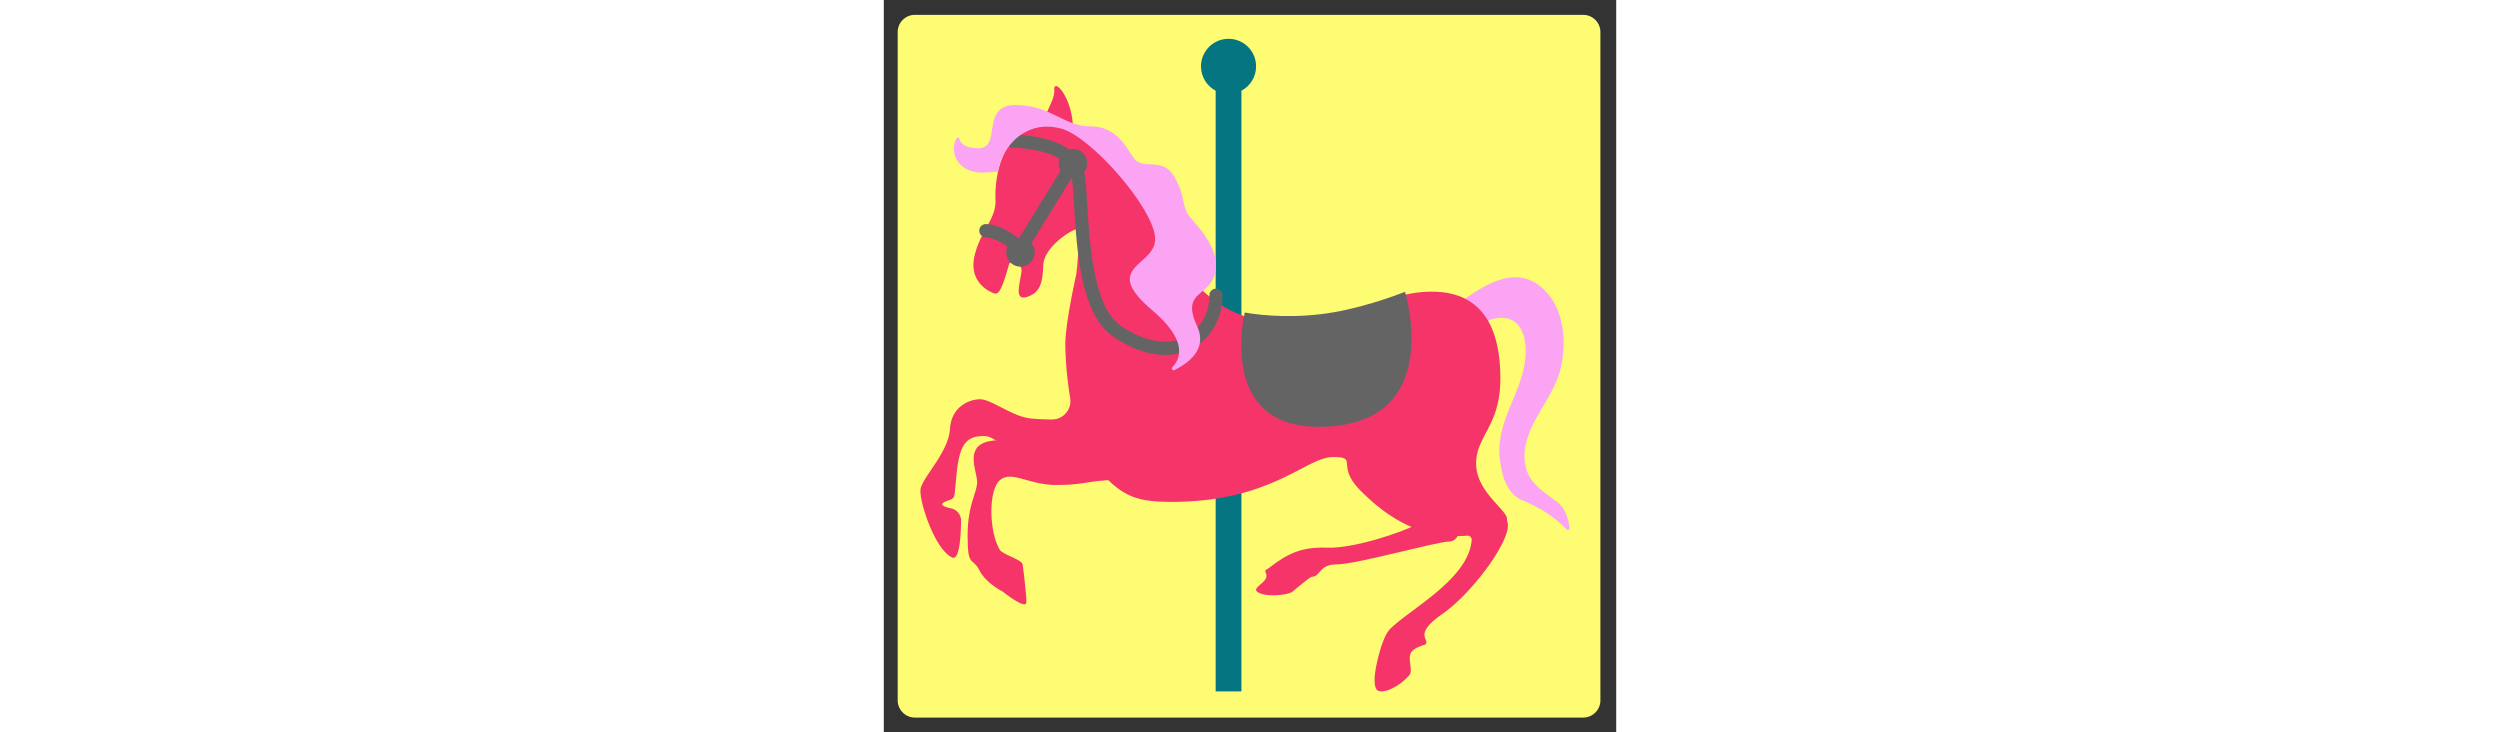 <svg id="th_fir_u1F3A0-carouselhorse" width="100%" height="100%" xmlns="http://www.w3.org/2000/svg" version="1.1" xmlns:xlink="http://www.w3.org/1999/xlink" xmlns:svgjs="http://svgjs.com/svgjs" preserveAspectRatio="xMidYMid meet" viewBox="0 0 512 512" style="height:150px" data-uid="fir_u1F3A0-carouselhorse" data-keyword="u1F3A0-carouselhorse" data-complex="true" data-coll="fir" data-c="{&quot;59cafc&quot;:[&quot;fir_u1F3A0-carouselhorse_l_0&quot;],&quot;597b91&quot;:[&quot;fir_u1F3A0-carouselhorse_l_1&quot;],&quot;c18306&quot;:[&quot;fir_u1F3A0-carouselhorse_l_2&quot;],&quot;d17bff&quot;:[&quot;fir_u1F3A0-carouselhorse_l_3&quot;,&quot;fir_u1F3A0-carouselhorse_l_6&quot;],&quot;f9f9f7&quot;:[&quot;fir_u1F3A0-carouselhorse_l_4&quot;],&quot;ffd469&quot;:[&quot;fir_u1F3A0-carouselhorse_l_5&quot;,&quot;fir_u1F3A0-carouselhorse_l_7&quot;]}" data-colors="[&quot;#59cafc&quot;,&quot;#597b91&quot;,&quot;#c18306&quot;,&quot;#d17bff&quot;,&quot;#f9f9f7&quot;,&quot;#ffd469&quot;]"><rect x="0" y="0" width="512" height="512" fill="#333333" stroke="none"/><defs id="SvgjsDefs3456"></defs><path id="fir_u1F3A0-carouselhorse_l_0" d="M500.951 489.617C500.951 496.217 495.551 501.617 488.951 501.617H21.716C15.116 501.617 9.716 496.217 9.716 489.617V22.383C9.716 15.783 15.116 10.383 21.716 10.383H488.95C495.55 10.383 500.95 15.783 500.95 22.383 " data-color-original="#59cafc" fill="#fdfc72" class="59cafc"></path><path id="fir_u1F3A0-carouselhorse_l_1" d="M403.271 365.73S403.271 378.573 395.052 378.573S330.326 394.498 316.969 394.498C303.613 394.498 305.668 403.231 298.989 403.231C298.094 403.231 288.761 411.036 285.633 413.618S265.813 417.693 260.975 413.609C257.248 410.463 269.409 406.905 267.289 401.122C266.05 397.741 266.819 398.914 269.194 397.067C282.932 386.385 292.824 382.17 310.29 382.865C327.756 383.56 362.174 372.41 374.503 365.732H403.271ZM175.188 319.497S94.537 305.113 75.016 308.196C55.495 311.278 65.256 329.258 65.256 336.963C65.256 344.669 58.578 352.374 58.578 374.736C58.578 397.098 62.174 389.36 66.797 398.607C71.42 407.854 83.235 413.608 83.235 413.608S99.18 426.504 99.673 421.087C99.945 418.101 97.618 398.037 97.028 394.497C96.474 391.176 83.106 387.626 81.18 384.48C73.474 371.894 72.961 342.613 81.18 335.631C89.399 328.649 101.214 339.017 120.221 339.017S138.201 336.962 156.931 335.631L175.188 319.497Z " data-color-original="#597b91" fill="#f53469" class="597b91"></path><path id="fir_u1F3A0-carouselhorse_l_2" d="M260.261 46.39C260.261 35.753 251.638 27.129 241 27.129S221.739 35.752 221.739 46.39C221.739 53.775 225.899 60.181 232 63.413V483.324H250V63.413C256.1 60.181 260.261 53.775 260.261 46.39Z " data-color-original="#c18306" fill="#057681" class="c18306"></path><path id="fir_u1F3A0-carouselhorse_l_3" d="M397.666 215.457C418.575 199.124 443.469 182.348 463.332 204.356C476.016 218.41 477.326 240.36 472.992 258.179C467.781 279.601 447.04 297.444 447.911 320.137C448.533 336.342 458.923 342.096 470.874 351.015C476.886 355.502 478.795 364.097 479.401 369.101C479.547 370.307 478.061 370.975 477.238 370.081C473.041 365.529 463.297 356.548 446.9 349.995C435.395 345.397 431.949 332.503 430.594 320.429C427.551 293.313 448.141 272.824 448.71 246.752C449.268 232.579 443.3 218.788 426.018 222.844C419.498 224.374 408.526 234.519 404.588 229.711C398.17 221.878 404.082 223.291 397.666 215.457Z " data-color-original="#d17bff" fill="#fba4f4" class="d17bff"></path><path id="fir_u1F3A0-carouselhorse_l_4" d="M435.995 365.089C435.929 364.87 435.843 364.655 435.763 364.439A14.493 14.493 0 0 1 435.634 362.647C435.634 356.483 414.059 343.64 414.059 324.119C414.059 304.598 431.011 297.92 431.011 264.53C431.011 231.139 419.71 203.913 383.237 203.913S338.031 225.488 279.983 225.488S201.847 174.794 192.654 158.707C182.629 141.164 159.699 105.622 132.147 92.949V92.948C133.285 69.312 118.681 53.912 119.194 62.645C119.639 70.213 112.758 77.783 110.913 88.389C98.871 89.183 89.913 98.604 89.913 98.604C80.666 108.878 77.584 126.344 78.098 139.7S68.381 159.982 63.714 177.714C58.577 197.235 73.988 203.913 76.813 204.94C79.638 205.967 81.953 205.047 87.344 185.419C88.768 180.235 97.098 184.4 96.261 189.973C94.82 199.558 91.23 210.379 100.187 207.509C109.144 204.638 110.975 198.262 111.488 185.42C112.002 172.577 131.009 160.762 134.605 160.249C138.201 159.735 134.605 191.585 134.605 191.585S126.899 225.611 126.899 240.704C126.899 247.7 127.676 262.45 130.298 278.243C131.607 286.125 125.529 293.269 117.54 293.224C109.215 293.178 101.562 292.824 96.591 291.243C85.29 287.647 73.988 279.1 67.31 279.1C60.632 279.1 47.276 283.538 46.248 299.976C45.221 316.414 26.727 333.88 25.7 342.099C24.673 350.318 35.557 384.048 47.789 389.721C52.89 392.087 53.894 374.681 54.041 364.148C54.1 359.911 51.144 356.253 46.999 355.37C42.514 354.414 38.286 352.869 42.651 350.832C50.357 347.236 48.815 352.049 50.87 331.406C52.925 310.763 57.548 304.569 70.391 304.841C83.233 305.113 92.48 331.406 144.364 331.406H144.454C149.487 331.402 154.342 333.259 158.041 336.673C170.473 348.148 180.245 350.832 201.385 350.832C270.949 350.832 295.392 319.496 313.885 319.496S315.426 325.147 333.406 343.126C351.385 361.106 374.502 377.03 407.893 374.462L407.926 374.459A2.838 2.838 0 0 1 410.973 377.508C408.81 404.916 367.546 425.902 353.954 439.702C347.631 446.122 343.906 467.442 343.906 467.442S341.625 479.257 344.829 482.339C348.033 485.421 359.341 481.067 367.31 472.065C370.168 468.836 366.234 461.377 368.337 456.654C370.186 452.503 378.228 450.872 378.611 450.49C382.207 446.894 369.364 443.812 390.426 429.222C411.49 414.634 439.487 376.596 435.995 365.089Z " data-color-original="#f9f9f7" fill="#f53469" class="f9f9f7"></path><path id="fir_u1F3A0-carouselhorse_l_5" d="M232.238 201.785A4.624 4.624 0 0 0 227.614 206.409C227.614 218.908 221.352 229.994 211.271 235.343C198.859 241.927 182.661 239.215 165.665 227.707C146.706 214.869 144.02 171.705 142.244 143.143C141.71 134.564 141.249 127.155 140.447 121.74C140.372 121.237 140.287 120.664 140.183 120.048A9.901 9.901 0 0 0 142.172 114.093C142.172 108.591 137.712 104.13 132.21 104.13C131.303 104.13 130.428 104.262 129.592 104.489C123.302 99.89 111.601 94.881 90.105 93.987A4.616 4.616 0 0 0 85.293 98.414A4.624 4.624 0 0 0 89.72 103.226C107.849 103.98 117.619 107.783 122.733 111.027A9.903 9.903 0 0 0 123.653 119.178L94.515 166.53C94.425 166.539 94.339 166.559 94.25 166.57C89.104 162.629 80.263 156.972 71.549 156.65A4.616 4.616 0 0 0 66.758 161.1A4.625 4.625 0 0 0 71.208 165.891C76.247 166.077 82.065 169.254 86.477 172.33A9.914 9.914 0 0 0 85.583 176.439C85.583 181.941 90.043 186.402 95.546 186.402S105.508 181.942 105.508 176.439A9.921 9.921 0 0 0 103.198 170.063L131.448 124.154C132.13 129.499 132.605 137.11 133.016 143.717C135.018 175.901 137.76 219.978 160.481 235.363C174.812 245.067 186.939 248.107 196.512 248.107C204.936 248.107 211.382 245.752 215.605 243.511C228.716 236.555 236.861 222.338 236.861 206.409A4.622 4.622 0 0 0 232.238 201.785Z " data-color-original="#ffd469" fill="#646464" class="ffd469"></path><path id="fir_u1F3A0-carouselhorse_l_6" d="M69.365 120.694C52.199 120.694 45.508 107.359 50.806 96.796C51.272 95.866 52.653 96.053 52.893 97.065C53.584 99.97 56.42 103.602 66.282 103.602C82.72 103.602 67.359 73.434 91.967 73.434S125.871 88.331 144.364 88.331S169.022 102.715 175.186 110.934S194.707 109.393 202.926 123.263C211.145 137.133 208.063 144.838 214.227 152.03S236.017 175.43 231.394 191.663S207.764 203.478 219.065 228.136C226.234 243.778 213.471 253.6 203.18 258.692C201.937 259.307 200.745 257.714 201.703 256.711C208.165 249.945 211.671 237.291 187.514 216.756C150.742 185.499 190.989 186.394 189.655 166.131C188.258 144.914 144.308 94.922 123.667 89.816A54.061 54.061 0 0 0 121.333 89.293C96.075 84.22 81.661 105.968 79.877 119.997L69.365 120.694Z " data-color-original="#d17bff" fill="#fba4f4" class="d17bff"></path><path id="fir_u1F3A0-carouselhorse_l_7" d="M252.37 218.472C264.999 220.757 289.079 222.768 314.709 218.263C340.339 213.758 364.364 203.979 364.364 203.979S393.651 298.366 303.908 298.366C232.709 298.366 252.37 218.472 252.37 218.472Z " data-color-original="#ffd469" fill="#646464" class="ffd469"></path></svg>